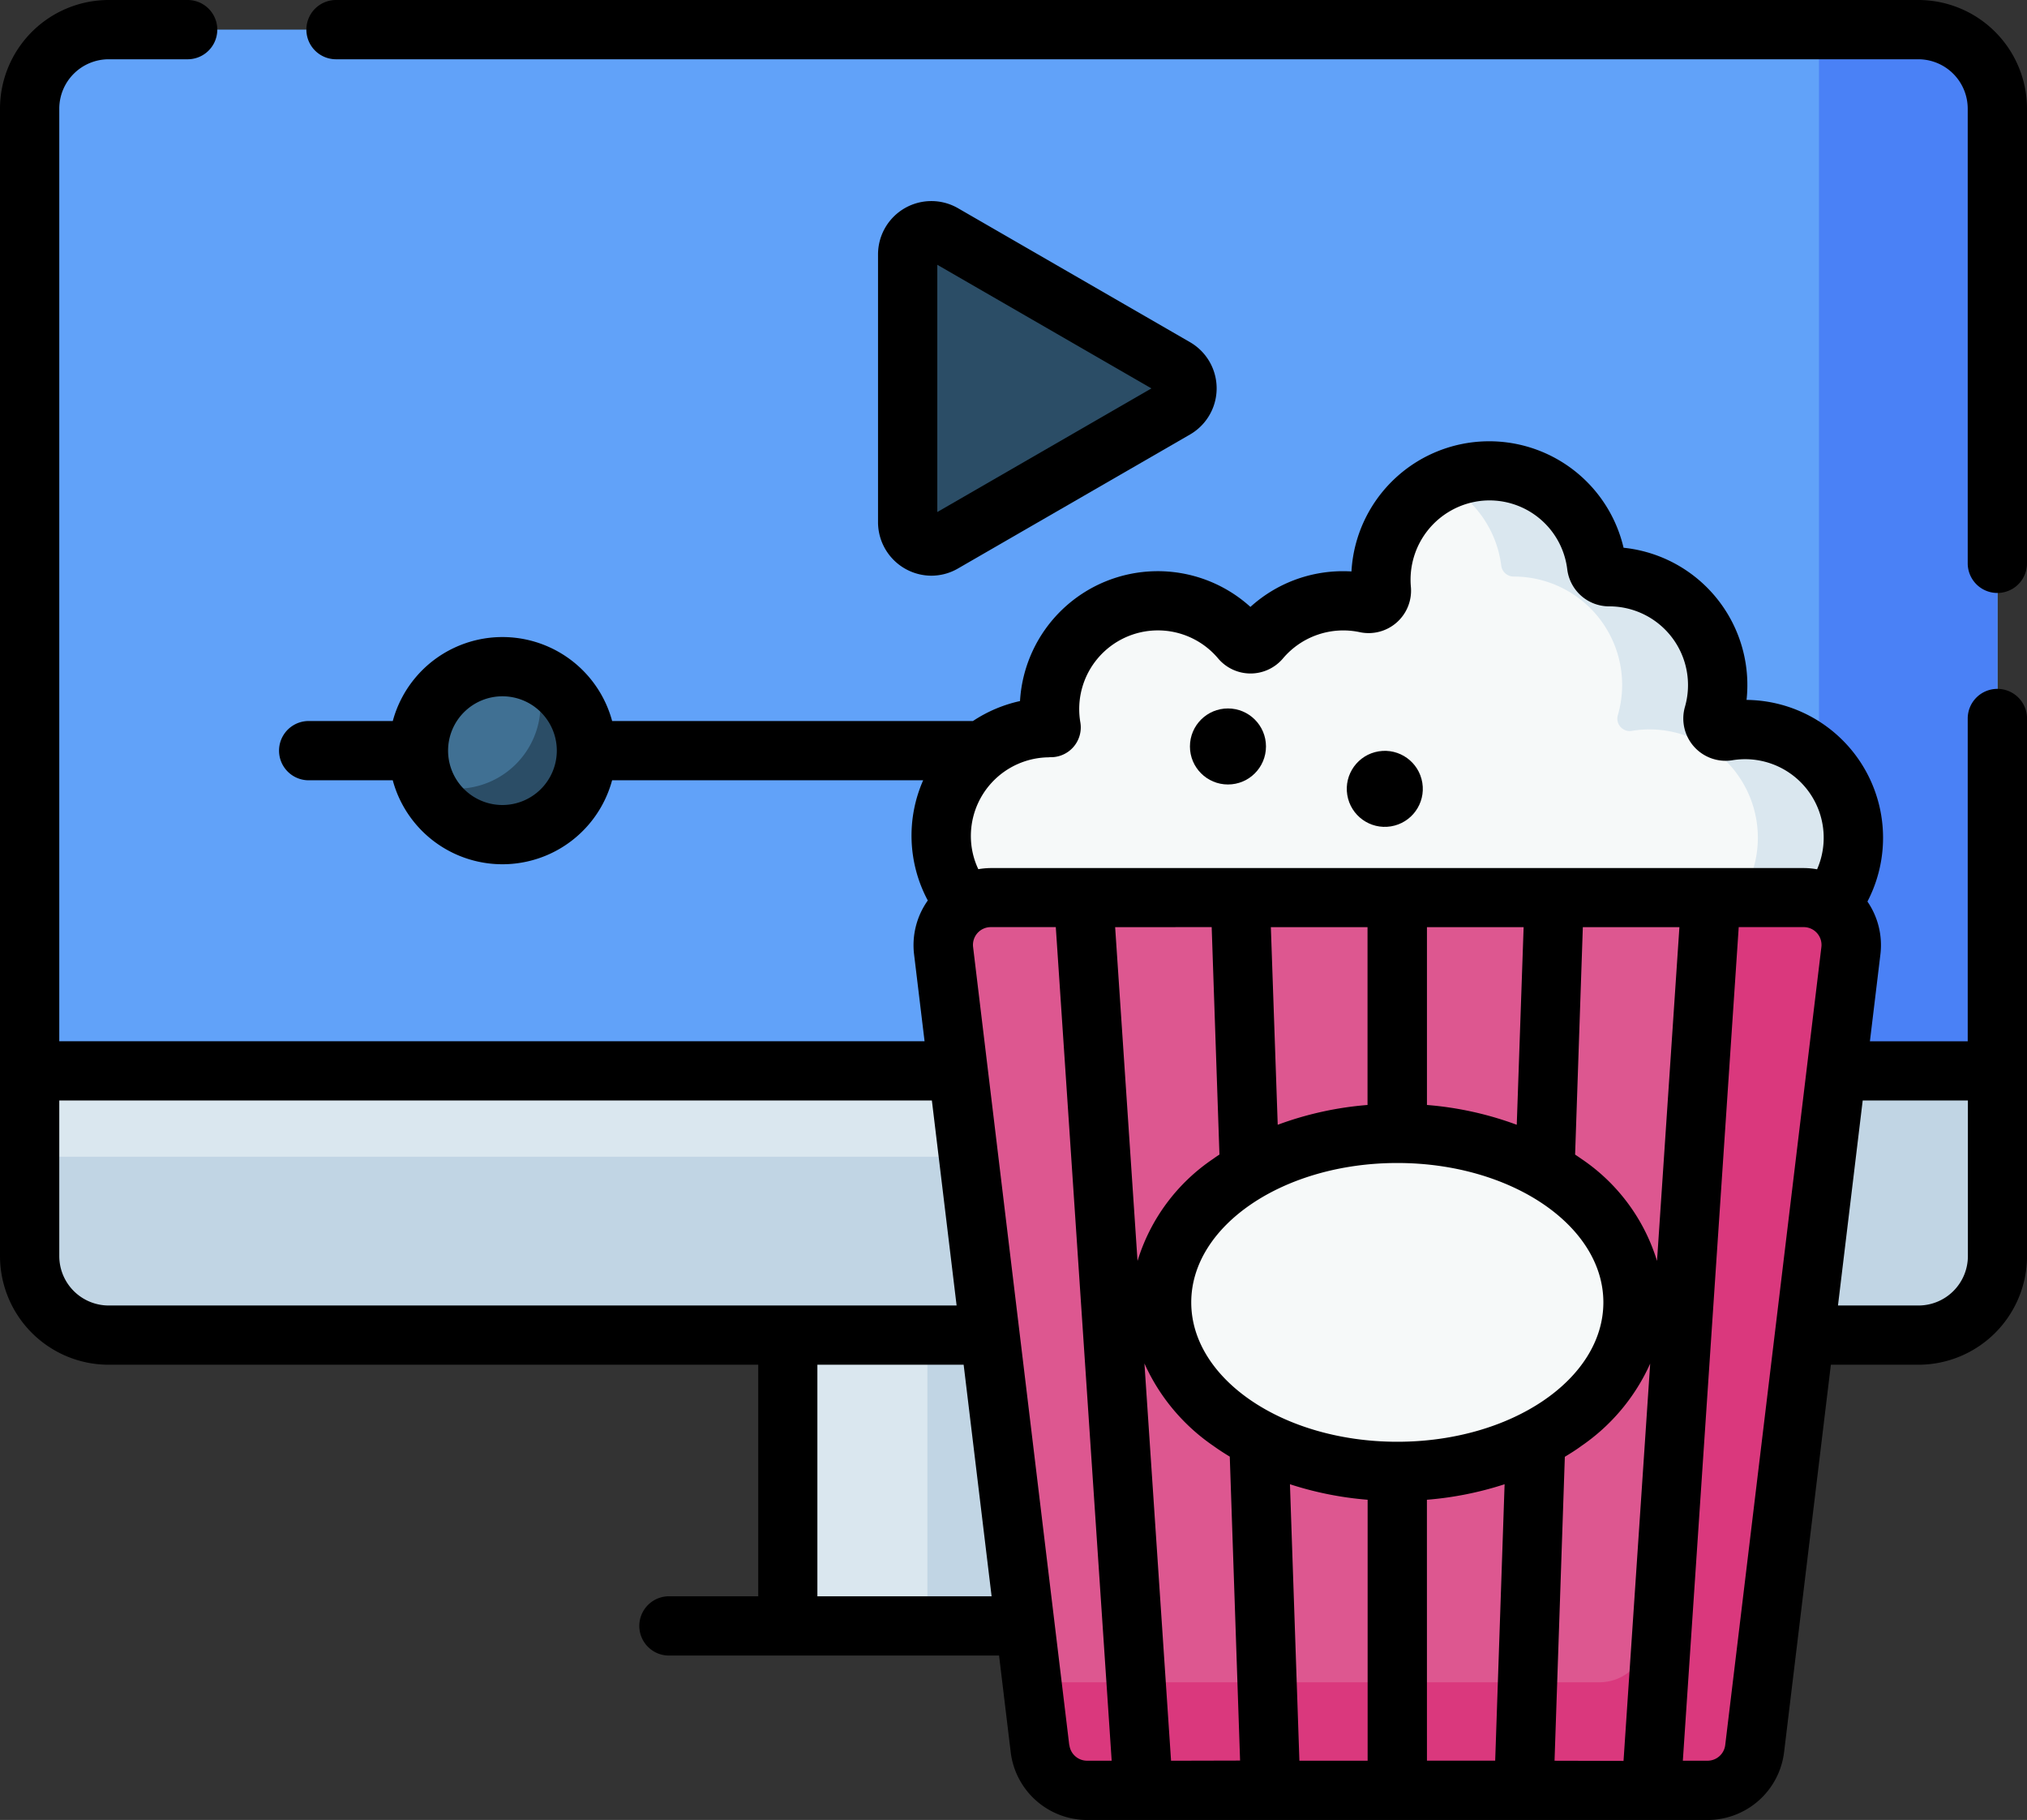 <?xml version="1.0" encoding="UTF-8"?> <svg xmlns="http://www.w3.org/2000/svg" width="59.021" height="53" viewBox="0 0 59.021 53"><rect x="0" y="0" width="59.021" height="53" fill="#333333" stroke="none"/><g id="movies_1_" data-name="movies (1)" transform="translate(0 -26.114)"><g id="Group_8239" data-name="Group 8239" transform="translate(22.941 63.433)"><path id="Path_18078" data-name="Path 18078" d="M199.008,349.851h12.814v10.031H199.008Z" transform="translate(-199.008 -349.851)" fill="#dae7ef"></path></g><g id="Group_8240" data-name="Group 8240" transform="translate(27.003 63.433)"><path id="Path_18079" data-name="Path 18079" d="M234.25,349.851H243v10.031H234.25Z" transform="translate(-234.25 -349.851)" fill="#c1d5e4"></path></g><g id="Group_8241" data-name="Group 8241" transform="translate(0.863 54.815)"><path id="Path_18080" data-name="Path 18080" d="M8.636,275.09l-1.151,2.484v5.394a2.3,2.3,0,0,0,2.3,2.3H62.479a2.3,2.3,0,0,0,2.3-2.3v-5.394l-1.15-2.484Z" transform="translate(-7.485 -275.09)" fill="#dae7ef"></path></g><g id="Group_8242" data-name="Group 8242" transform="translate(0.863 54.815)"><path id="Path_18081" data-name="Path 18081" d="M63.63,275.09H59.586v2.685a2.3,2.3,0,0,1-2.3,2.3H7.485v2.893a2.3,2.3,0,0,0,2.3,2.3H62.479a2.3,2.3,0,0,0,2.3-2.3v-5.394Z" transform="translate(-7.485 -275.09)" fill="#c1d5e4"></path></g><g id="Group_8243" data-name="Group 8243" transform="translate(0.863 26.977)"><path id="Path_18082" data-name="Path 18082" d="M62.48,33.6H9.786a2.3,2.3,0,0,0-2.3,2.3V63.922h57.3V35.9A2.3,2.3,0,0,0,62.48,33.6Z" transform="translate(-7.485 -33.6)" fill="#61a2f9"></path></g><g id="Group_8244" data-name="Group 8244" transform="translate(52.964 26.977)"><path id="Path_18083" data-name="Path 18083" d="M462.35,33.6h-2.893V63.922h5.194V35.9A2.3,2.3,0,0,0,462.35,33.6Z" transform="translate(-459.457 -33.6)" fill="#4a81f6"></path></g><g id="Group_8245" data-name="Group 8245" transform="translate(26.429 32.836)"><path id="Path_18084" data-name="Path 18084" d="M237.055,88.412l-6.748-3.9a.692.692,0,0,0-1.037.6v7.792a.692.692,0,0,0,1.037.6l6.748-3.9A.692.692,0,0,0,237.055,88.412Z" transform="translate(-229.269 -84.422)" fill="#2b4d66"></path></g><g id="Group_8246" data-name="Group 8246" transform="translate(12.184 45.529)"><circle id="Ellipse_189" data-name="Ellipse 189" cx="2.446" cy="2.446" r="2.446" fill="#407093"></circle></g><g id="Group_8247" data-name="Group 8247" transform="translate(12.366 45.711)"><path id="Path_18085" data-name="Path 18085" d="M110.466,196.116a2.446,2.446,0,0,1-3.19,3.19,2.446,2.446,0,1,0,3.19-3.19Z" transform="translate(-107.276 -196.116)" fill="#2b4d66"></path></g><g id="Group_8248" data-name="Group 8248" transform="translate(27.406 39.824)"><path id="Path_18086" data-name="Path 18086" d="M261.482,152.6a3.189,3.189,0,0,0-.857.025.361.361,0,0,1-.4-.46,3.156,3.156,0,0,0-3.029-4.035h0a.364.364,0,0,1-.366-.314,3.154,3.154,0,0,0-6.269.7.364.364,0,0,1-.442.394,3.159,3.159,0,0,0-3.091,1.058.365.365,0,0,1-.556,0,3.154,3.154,0,0,0-5.527,2.562h-.047a3.155,3.155,0,1,0,1.609,5.868,3.152,3.152,0,0,0,3.8-.3,3.152,3.152,0,0,0,3.055.576,3.155,3.155,0,0,0,5.411-.023,3.157,3.157,0,0,0,3.713-1.215,3.154,3.154,0,1,0,3-4.827Z" transform="translate(-237.74 -145.05)" fill="#f6f9f9"></path></g><g id="Group_8250" data-name="Group 8250" transform="translate(41.972 39.824)"><g id="Group_8249" data-name="Group 8249"><path id="Path_18087" data-name="Path 18087" d="M376.076,155.39a3.154,3.154,0,0,0-3.657-2.765.361.361,0,0,1-.4-.46,3.156,3.156,0,0,0-3.029-4.035h0a.364.364,0,0,1-.366-.314,3.155,3.155,0,0,0-3.454-2.749,3.1,3.1,0,0,0-1.066.308,3.156,3.156,0,0,1,1.737,2.441.364.364,0,0,0,.366.314h0a3.156,3.156,0,0,1,3.029,4.035.361.361,0,0,0,.4.46,3.154,3.154,0,0,1,3.657,2.765,3.154,3.154,0,0,1-1.744,3.177,3.154,3.154,0,0,0,4.527-3.177Z" transform="translate(-364.1 -145.05)" fill="#dae7ef"></path></g></g><g id="Group_8251" data-name="Group 8251" transform="translate(27.466 52.251)"><path id="Path_18088" data-name="Path 18088" d="M263.324,252.851H239.646a1.381,1.381,0,0,0-1.371,1.546l2.8,23.239a1.381,1.381,0,0,0,1.371,1.215h18.069a1.381,1.381,0,0,0,1.371-1.215l2.8-23.239A1.38,1.38,0,0,0,263.324,252.851Z" transform="translate(-238.265 -252.851)" fill="#dd5790"></path></g><path id="Path_18089" data-name="Path 18089" d="M283.136,252.851h-1.97l-2.611,21.638a1.381,1.381,0,0,1-1.371,1.215H260.659l.233,1.932a1.381,1.381,0,0,0,1.371,1.215h18.069a1.381,1.381,0,0,0,1.371-1.215l2.8-23.239A1.38,1.38,0,0,0,283.136,252.851Z" transform="translate(-230.611 -200.6)" fill="#da387d"></path><ellipse id="Ellipse_190" data-name="Ellipse 190" cx="6.88" cy="4.932" rx="6.88" ry="4.932" transform="translate(33.886 59.11)" fill="#f6f9f9"></ellipse><g id="Group_8252" data-name="Group 8252" transform="translate(0 26.114)"><path id="Path_18090" data-name="Path 18090" d="M223.336,87.822a1.549,1.549,0,0,0,.777-.211l6.753-3.9a1.553,1.553,0,0,0,0-2.69l-6.753-3.9a1.553,1.553,0,0,0-2.33,1.345v7.8a1.559,1.559,0,0,0,1.553,1.556Zm.173-9.054,6.235,3.6-6.235,3.6Z" transform="translate(-196.217 -71.057)"></path><circle id="Ellipse_191" data-name="Ellipse 191" cx="1.107" cy="1.107" r="1.107" transform="translate(34.648 20.631)"></circle><circle id="Ellipse_192" data-name="Ellipse 192" cx="1.107" cy="1.107" r="1.107" transform="matrix(0.987, -0.16, 0.16, 0.987, 39.052, 22.057)"></circle><path id="Path_18091" data-name="Path 18091" d="M124.325,26.114H78.252a.863.863,0,0,0,0,1.726h46.073a1.44,1.44,0,0,1,1.438,1.438V42.519a.863.863,0,1,0,1.726,0V29.278A3.167,3.167,0,0,0,124.325,26.114Z" transform="translate(-68.468 -26.114)"></path><path id="Path_18092" data-name="Path 18092" d="M58.158,46.175a.863.863,0,0,0-.863.863v9.4H54.447l.306-2.535a2.244,2.244,0,0,0-.378-1.535,4.016,4.016,0,0,0-3.138-5.85q-.191-.02-.382-.022a4.018,4.018,0,0,0-3.581-4.431,4.018,4.018,0,0,0-7.874.25,4.116,4.116,0,0,0-.049.44q-.121-.007-.242-.007a4.007,4.007,0,0,0-2.7,1.04A4.018,4.018,0,0,0,29.7,46.53a4.046,4.046,0,0,0-1.37.581H17.824a3.308,3.308,0,0,0-6.387,0H8.988a.863.863,0,1,0,0,1.726h2.448a3.308,3.308,0,0,0,6.387,0h9.057a4,4,0,0,0,.135,3.5,2.245,2.245,0,0,0-.4,1.564l.306,2.535H1.726V29.278A1.44,1.44,0,0,1,3.164,27.84h2.3a.863.863,0,1,0,0-1.726h-2.3A3.168,3.168,0,0,0,0,29.278V62.693a3.167,3.167,0,0,0,3.164,3.164H22.078V72.6h-2.6a.863.863,0,1,0,0,1.726h9.612l.339,2.813a2.245,2.245,0,0,0,2.227,1.975H49.721a2.245,2.245,0,0,0,2.227-1.975L53.31,65.857h2.548a3.167,3.167,0,0,0,3.164-3.164V47.038a.863.863,0,0,0-.863-.863Zm-27.6,1.989a.869.869,0,0,0,.9-1.008,2.291,2.291,0,0,1,4.015-1.862,1.236,1.236,0,0,0,1.879,0,2.3,2.3,0,0,1,2.247-.769A1.236,1.236,0,0,0,41.081,43.2a2.31,2.31,0,0,1,2.042-2.5,2.281,2.281,0,0,1,2.512,2,1.229,1.229,0,0,0,1.225,1.072h0a2.293,2.293,0,0,1,2.2,2.931,1.231,1.231,0,0,0,1.371,1.552,2.288,2.288,0,0,1,2.478,3.174,2.229,2.229,0,0,0-.386-.036H28.847a2.233,2.233,0,0,0-.361.033,2.249,2.249,0,0,1-.212-.817,2.292,2.292,0,0,1,2.284-2.441ZM45.264,77.389l.3-8.851c.164-.1.325-.2.479-.314a5.771,5.771,0,0,0,2.006-2.4l-.776,11.57Zm-11.166,0-.775-11.57a5.772,5.772,0,0,0,2.006,2.4c.154.111.315.215.479.314l.3,8.851ZM40.686,68.1c-3.31,0-6-1.821-6-4.059s2.693-4.059,6-4.059,6,1.821,6,4.059S44,68.1,40.686,68.1Zm.863-9.808V53.114h2.815l-.2,5.755a9.738,9.738,0,0,0-2.619-.577Zm-1.726,0a9.738,9.738,0,0,0-2.619.577l-.2-5.755h2.815v5.179Zm-4.542-5.179.226,6.623c-.06.04-.121.08-.179.123a5.533,5.533,0,0,0-2.206,2.976l-.652-9.721Zm2.279,16.224a9.852,9.852,0,0,0,2.262.452v7.6H37.835Zm3.988.452a9.848,9.848,0,0,0,2.262-.452l-.274,8.05H41.549Zm6.7-6.954a5.532,5.532,0,0,0-2.206-2.976c-.059-.042-.119-.082-.179-.122l.225-6.623H48.9ZM14.63,49.557a1.583,1.583,0,1,1,1.583-1.583A1.585,1.585,0,0,1,14.63,49.557ZM1.726,62.694V58.162H27.134l.72,5.97H3.164a1.44,1.44,0,0,1-1.438-1.438ZM23.8,72.6V65.857h4.259l.814,6.744Zm7.334,4.332-2.8-23.239a.518.518,0,0,1,.514-.58h1.894l1.627,24.275h-.716A.518.518,0,0,1,31.138,76.933Zm19.1,0a.518.518,0,0,1-.514.456H49l1.627-24.275h1.893a.518.518,0,0,1,.514.58Zm5.623-12.8h-2.34l.72-5.97H57.3v4.531A1.44,1.44,0,0,1,55.857,64.132Z" transform="translate(0 -26.114)"></path></g></g></svg> 